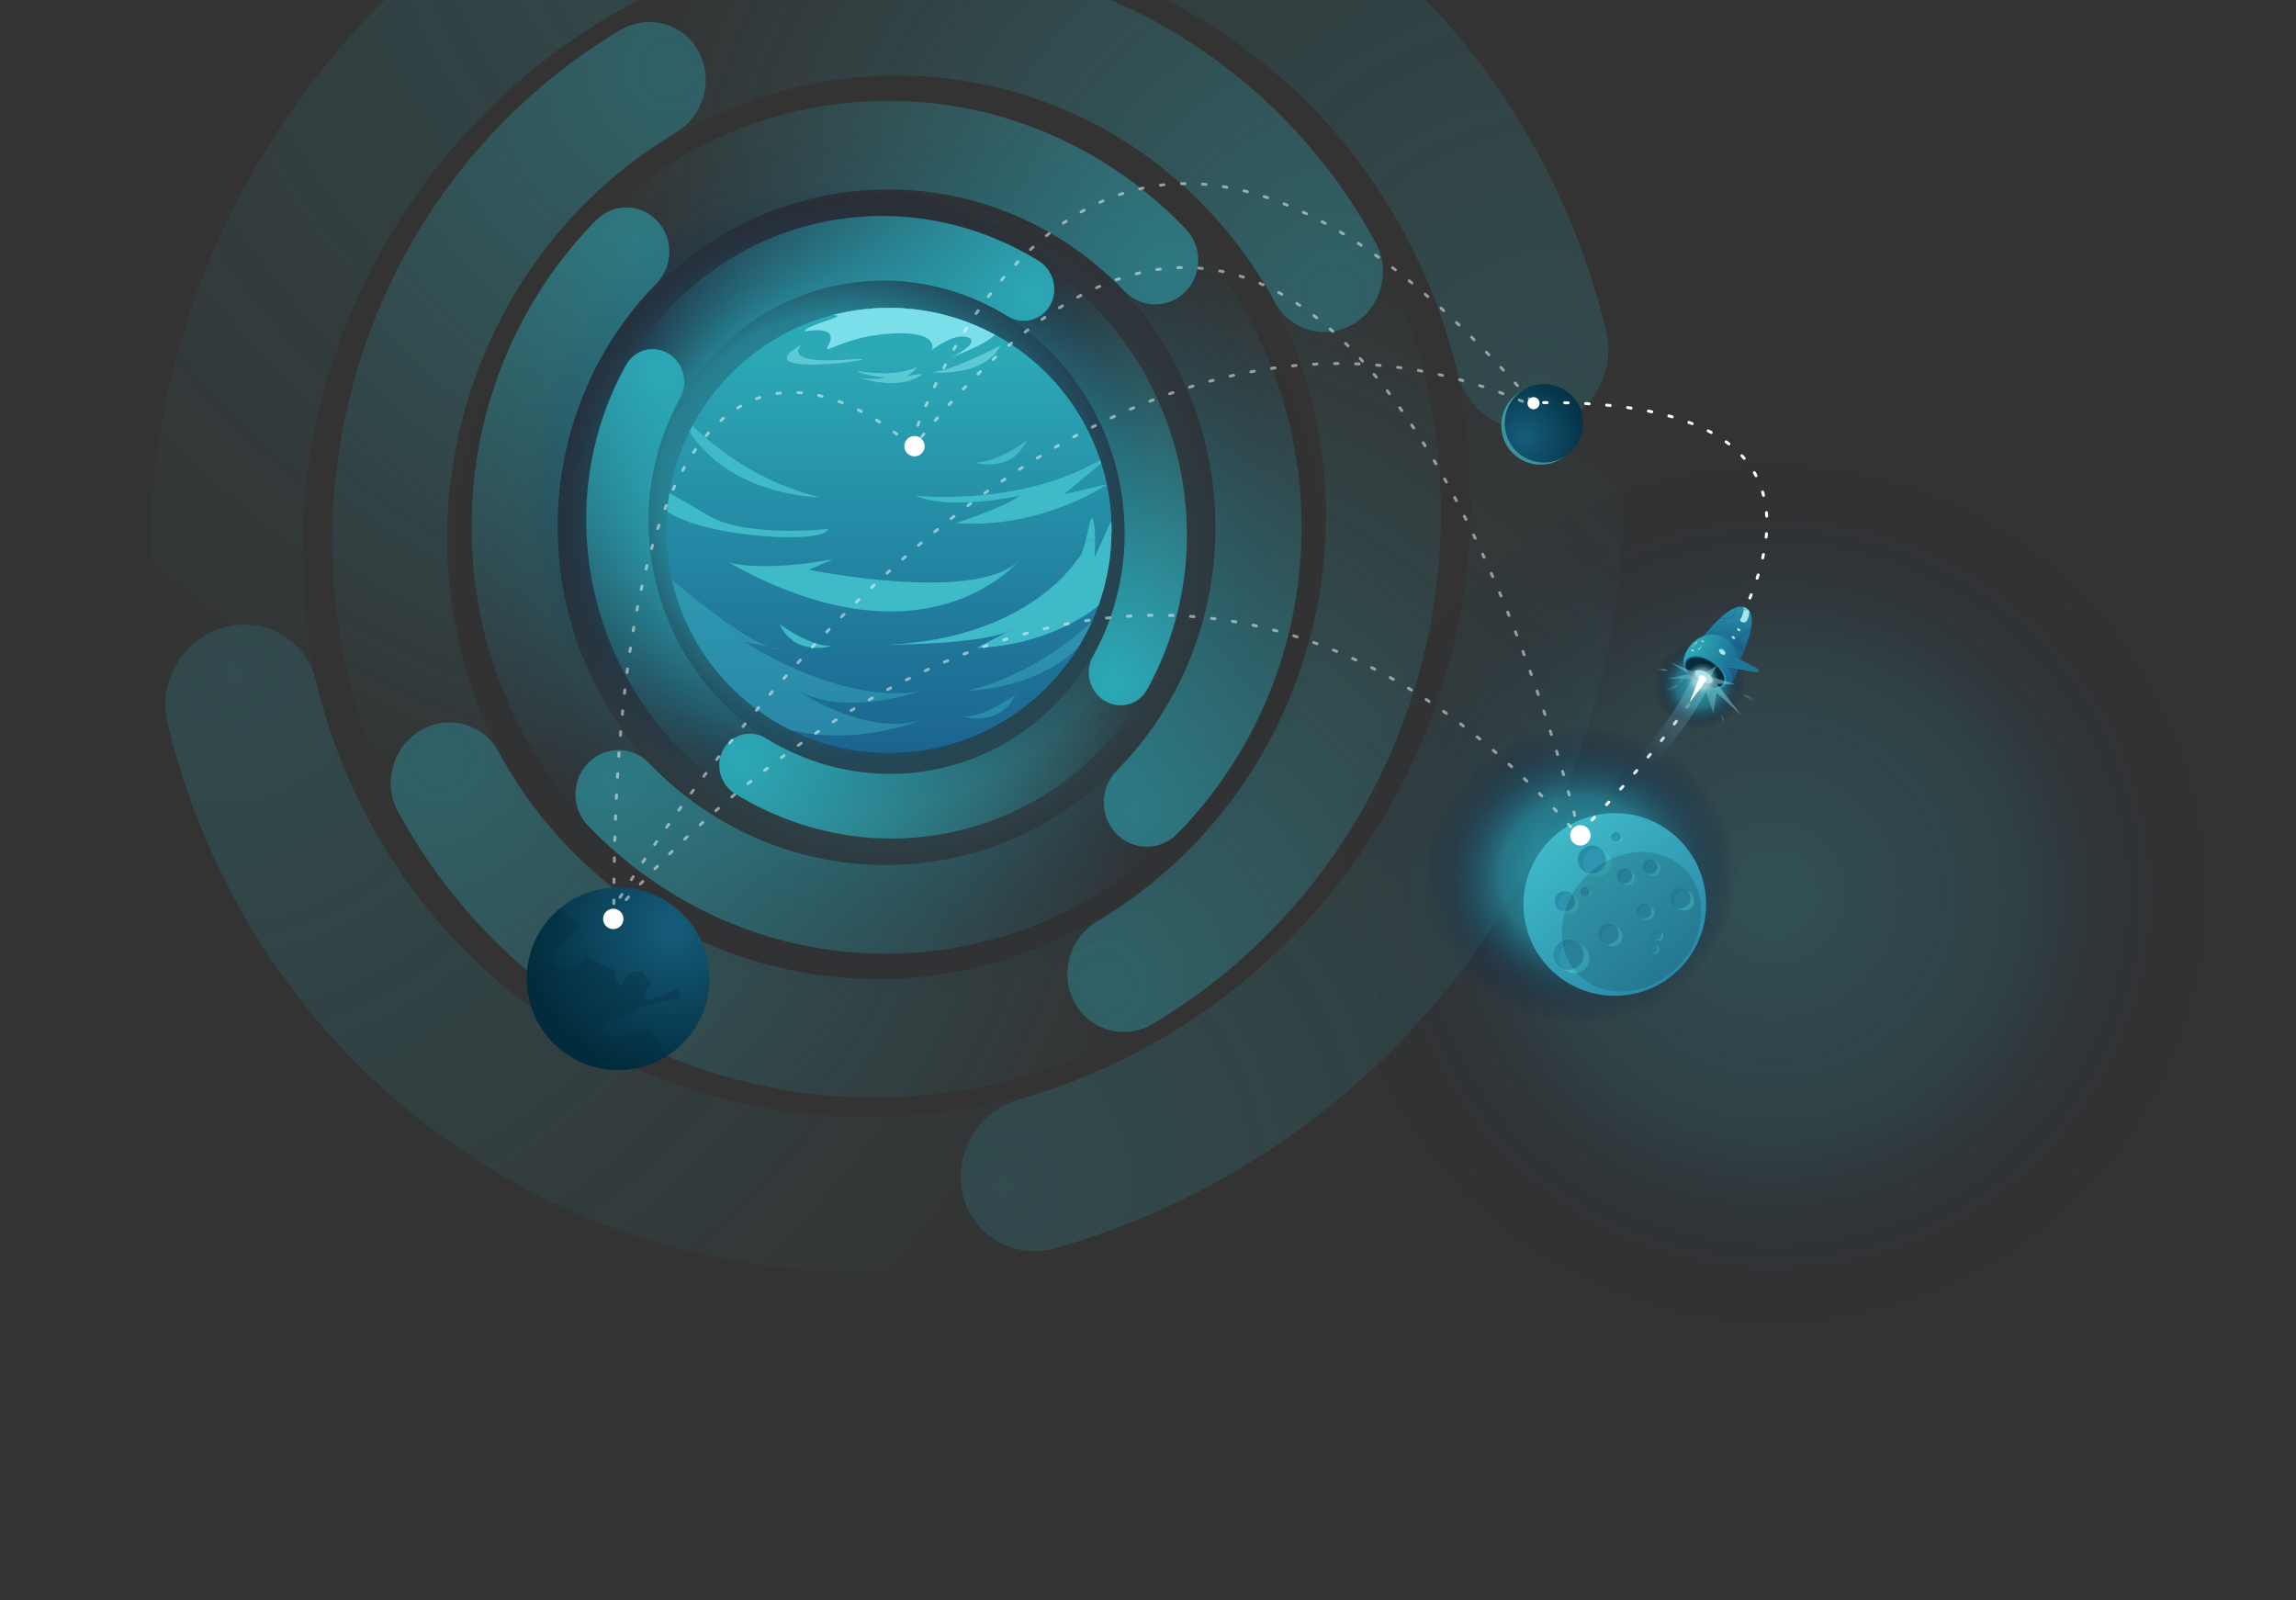 <svg viewBox="0 0 3925 2735" xmlns="http://www.w3.org/2000/svg" xml:space="preserve" role="img" style="fill-rule:evenodd;clip-rule:evenodd;stroke-linecap:round;stroke-linejoin:round;stroke-miterlimit:2;background:rgb(1,0,42)">
    <rect x="0" y="0" width="3925" height="2735" fill="#333333" stroke="none"/>
    <ellipse id="space-glow-blue" cx="3029.99" cy="1503.52" rx="829.009" ry="824.63" style="fill:url(#_Radial1);"/>
    <ellipse id="space-glow-green" cx="1516.3" cy="935.175" rx="829.009" ry="824.63" style="fill:url(#_Radial2);"/>
    <g id="moon">
        <ellipse id="glow" cx="2702.82" cy="1487.24" rx="291.537" ry="277.675" style="fill:url(#_Radial3);"/>
        <circle cx="2760.49" cy="1545.99" r="156.12" style="fill:url(#_Linear4);"/>
        <path d="M2714.26,1492.27c-9.808,-2.987 -16.954,-12.112 -16.954,-22.893c0,-13.205 10.722,-23.926 23.927,-23.926c6.297,-0 12.03,2.438 16.304,6.421c-2.206,-0.672 -4.548,-1.033 -6.973,-1.033c-13.205,-0 -23.926,10.721 -23.926,23.926c0,6.908 2.934,13.136 7.622,17.505Z" style="fill:rgb(43,140,169);"/>
        <path d="M2737.54,1451.87c9.809,2.988 16.954,12.113 16.954,22.893c-0,13.205 -10.721,23.926 -23.927,23.926c-6.297,0 -12.029,-2.438 -16.304,-6.421c2.207,0.672 4.548,1.034 6.973,1.034c13.205,-0 23.926,-10.721 23.926,-23.927c0,-6.908 -2.934,-13.136 -7.622,-17.505Z" style="fill:rgb(62,183,199);"/>
        <path d="M2714.26,1492.27c-4.688,-4.369 -7.622,-10.597 -7.622,-17.505c0,-13.205 10.721,-23.926 23.926,-23.926c2.425,-0 4.767,0.361 6.973,1.033c4.688,4.369 7.622,10.597 7.622,17.505c0,13.206 -10.721,23.927 -23.926,23.927c-2.425,-0 -4.766,-0.362 -6.973,-1.034Z" style="fill:rgb(46,148,175);"/>
        <path d="M2817.41,1493.66c-5.097,-1.552 -8.81,-6.294 -8.81,-11.897c-0,-6.863 5.571,-12.434 12.434,-12.434c3.272,-0 6.252,1.267 8.473,3.337c-1.147,-0.349 -2.363,-0.537 -3.624,-0.537c-6.862,-0 -12.434,5.571 -12.434,12.434c0,3.59 1.525,6.827 3.961,9.097Z" style="fill:rgb(43,140,169);"/>
        <path d="M2829.5,1472.67c5.097,1.552 8.811,6.294 8.811,11.897c-0,6.863 -5.572,12.434 -12.435,12.434c-3.272,0 -6.251,-1.267 -8.473,-3.337c1.147,0.349 2.364,0.537 3.624,0.537c6.862,0 12.434,-5.571 12.434,-12.434c0,-3.59 -1.525,-6.827 -3.961,-9.097Z" style="fill:rgb(62,183,199);"/>
        <path d="M2817.41,1493.66c-2.436,-2.27 -3.961,-5.507 -3.961,-9.097c0,-6.863 5.572,-12.434 12.434,-12.434c1.261,-0 2.477,0.188 3.624,0.537c2.436,2.27 3.961,5.507 3.961,9.097c0,6.863 -5.572,12.434 -12.434,12.434c-1.26,0 -2.477,-0.188 -3.624,-0.537Z" style="fill:rgb(46,148,175);"/>
        <path d="M2807.06,1569.09c-5.098,-1.553 -8.811,-6.295 -8.811,-11.897c-0,-6.863 5.571,-12.435 12.434,-12.435c3.273,0 6.252,1.268 8.473,3.337c-1.146,-0.349 -2.363,-0.537 -3.623,-0.537c-6.863,0 -12.435,5.572 -12.435,12.435c0,3.59 1.525,6.826 3.962,9.097Z" style="fill:rgb(43,140,169);"/>
        <path d="M2819.15,1548.1c5.098,1.553 8.811,6.295 8.811,11.898c-0,6.862 -5.572,12.434 -12.434,12.434c-3.273,-0 -6.252,-1.267 -8.473,-3.337c1.146,0.349 2.363,0.537 3.623,0.537c6.863,0 12.434,-5.572 12.434,-12.434c0,-3.59 -1.524,-6.827 -3.961,-9.098Z" style="fill:rgb(62,183,199);"/>
        <path d="M2807.06,1569.09c-2.437,-2.271 -3.962,-5.507 -3.962,-9.097c0,-6.863 5.572,-12.435 12.435,-12.435c1.26,0 2.477,0.188 3.623,0.537c2.437,2.271 3.961,5.508 3.961,9.098c0,6.862 -5.571,12.434 -12.434,12.434c-1.26,0 -2.477,-0.188 -3.623,-0.537Z" style="fill:rgb(46,148,175);"/>
        <path d="M2744.78,1612.72c-7.054,-2.149 -12.193,-8.712 -12.193,-16.465c-0,-9.498 7.711,-17.209 17.208,-17.209c4.529,0 8.652,1.754 11.726,4.619c-1.587,-0.484 -3.27,-0.744 -5.014,-0.744c-9.498,0 -17.209,7.711 -17.209,17.209c0,4.968 2.11,9.447 5.482,12.59Z" style="fill:rgb(43,140,169);"/>
        <path d="M2761.52,1583.67c7.055,2.148 12.194,8.711 12.194,16.465c-0,9.497 -7.711,17.208 -17.208,17.208c-4.53,0 -8.652,-1.753 -11.727,-4.618c1.587,0.483 3.271,0.743 5.015,0.743c9.498,0 17.208,-7.711 17.208,-17.208c0,-4.969 -2.11,-9.448 -5.482,-12.59Z" style="fill:rgb(62,183,199);"/>
        <path d="M2744.78,1612.72c-3.372,-3.143 -5.482,-7.622 -5.482,-12.59c0,-9.498 7.711,-17.209 17.209,-17.209c1.744,0 3.427,0.26 5.014,0.744c3.372,3.142 5.482,7.621 5.482,12.59c0,9.497 -7.71,17.208 -17.208,17.208c-1.744,0 -3.428,-0.26 -5.015,-0.743Z" style="fill:rgb(46,148,175);"/>
        <path d="M2670.12,1557.02c-7.055,-2.149 -12.193,-8.712 -12.193,-16.465c-0,-9.498 7.71,-17.209 17.208,-17.209c4.529,0 8.652,1.754 11.726,4.619c-1.587,-0.484 -3.271,-0.744 -5.015,-0.744c-9.497,0 -17.208,7.711 -17.208,17.209c-0,4.968 2.11,9.447 5.482,12.59Z" style="fill:rgb(43,140,169);"/>
        <path d="M2686.86,1527.96c7.055,2.148 12.194,8.711 12.194,16.465c-0,9.497 -7.711,17.208 -17.209,17.208c-4.529,-0 -8.652,-1.754 -11.726,-4.618c1.587,0.483 3.271,0.743 5.015,0.743c9.497,0 17.208,-7.711 17.208,-17.208c0,-4.969 -2.11,-9.448 -5.482,-12.59Z" style="fill:rgb(62,183,199);"/>
        <path d="M2670.12,1557.02c-3.372,-3.143 -5.482,-7.622 -5.482,-12.59c-0,-9.498 7.711,-17.209 17.208,-17.209c1.744,0 3.428,0.26 5.015,0.744c3.372,3.142 5.482,7.621 5.482,12.59c0,9.497 -7.711,17.208 -17.208,17.208c-1.744,0 -3.428,-0.26 -5.015,-0.743Z" style="fill:rgb(46,148,175);"/>
        <path d="M2867.37,1551.9c-7.054,-2.149 -12.193,-8.712 -12.193,-16.465c-0,-9.498 7.71,-17.209 17.208,-17.209c4.529,0 8.652,1.754 11.726,4.619c-1.587,-0.484 -3.271,-0.744 -5.015,-0.744c-9.497,0 -17.208,7.711 -17.208,17.209c0,4.968 2.11,9.447 5.482,12.59Z" style="fill:rgb(43,140,169);"/>
        <path d="M2884.11,1522.84c7.055,2.148 12.194,8.711 12.194,16.465c-0,9.497 -7.711,17.208 -17.209,17.208c-4.529,-0 -8.652,-1.754 -11.726,-4.618c1.587,0.483 3.271,0.743 5.015,0.743c9.497,0 17.208,-7.711 17.208,-17.208c0,-4.969 -2.11,-9.448 -5.482,-12.59Z" style="fill:rgb(62,183,199);"/>
        <path d="M2867.37,1551.9c-3.372,-3.143 -5.482,-7.622 -5.482,-12.59c0,-9.498 7.711,-17.209 17.208,-17.209c1.744,0 3.428,0.26 5.015,0.744c3.372,3.142 5.482,7.621 5.482,12.59c0,9.497 -7.711,17.208 -17.208,17.208c-1.744,0 -3.428,-0.26 -5.015,-0.743Z" style="fill:rgb(46,148,175);"/>
        <path d="M2823.08,1628.46c-3.239,-0.987 -5.599,-4 -5.599,-7.56c0,-4.361 3.541,-7.901 7.902,-7.901c2.079,-0 3.972,0.805 5.384,2.12c-0.729,-0.222 -1.502,-0.341 -2.303,-0.341c-4.361,-0 -7.901,3.54 -7.901,7.901c-0,2.281 0.969,4.338 2.517,5.781Z" style="fill:rgb(43,140,169);"/>
        <path d="M2830.77,1615.12c3.239,0.987 5.598,4 5.598,7.56c0,4.361 -3.54,7.901 -7.901,7.901c-2.08,0 -3.973,-0.805 -5.384,-2.12c0.729,0.222 1.502,0.341 2.303,0.341c4.36,0 7.901,-3.54 7.901,-7.901c-0,-2.281 -0.969,-4.338 -2.517,-5.781Z" style="fill:rgb(62,183,199);"/>
        <path d="M2823.08,1628.46c-1.548,-1.443 -2.517,-3.5 -2.517,-5.781c-0,-4.361 3.54,-7.901 7.901,-7.901c0.801,-0 1.574,0.119 2.303,0.341c1.548,1.443 2.517,3.5 2.517,5.781c-0,4.361 -3.541,7.901 -7.901,7.901c-0.801,0 -1.574,-0.119 -2.303,-0.341Z" style="fill:rgb(46,148,175);"/>
        <path d="M2829.91,1605.73c-3.239,-0.987 -5.599,-4 -5.599,-7.56c0,-4.361 3.541,-7.902 7.902,-7.902c2.079,0 3.972,0.805 5.384,2.121c-0.729,-0.222 -1.502,-0.342 -2.303,-0.342c-4.361,0 -7.901,3.541 -7.901,7.902c0,2.281 0.969,4.338 2.517,5.781Z" style="fill:rgb(43,140,169);"/>
        <path d="M2837.59,1592.38c3.239,0.986 5.599,4 5.599,7.56c-0,4.361 -3.541,7.901 -7.902,7.901c-2.079,-0 -3.972,-0.805 -5.384,-2.12c0.729,0.221 1.502,0.341 2.303,0.341c4.361,-0 7.901,-3.541 7.901,-7.901c-0,-2.282 -0.969,-4.338 -2.517,-5.781Z" style="fill:rgb(62,183,199);"/>
        <path d="M2829.91,1605.73c-1.548,-1.443 -2.517,-3.5 -2.517,-5.781c0,-4.361 3.54,-7.902 7.901,-7.902c0.801,0 1.574,0.12 2.303,0.342c1.548,1.443 2.517,3.499 2.517,5.781c-0,4.36 -3.54,7.901 -7.901,7.901c-0.801,-0 -1.574,-0.12 -2.303,-0.341Z" style="fill:rgb(46,148,175);"/>
        <path d="M2760.46,1438.11c-3.239,-0.986 -5.599,-4 -5.599,-7.56c0,-4.36 3.541,-7.901 7.901,-7.901c2.08,0 3.973,0.805 5.384,2.121c-0.728,-0.222 -1.501,-0.342 -2.302,-0.342c-4.361,0 -7.901,3.541 -7.901,7.901c-0,2.282 0.969,4.338 2.517,5.781Z" style="fill:rgb(43,140,169);"/>
        <path d="M2768.15,1424.77c3.24,0.986 5.599,3.999 5.599,7.559c0,4.361 -3.54,7.902 -7.901,7.902c-2.08,-0 -3.973,-0.805 -5.384,-2.121c0.728,0.222 1.502,0.342 2.302,0.342c4.361,-0 7.902,-3.541 7.902,-7.902c-0,-2.281 -0.969,-4.338 -2.518,-5.78Z" style="fill:rgb(62,183,199);"/>
        <path d="M2760.46,1438.11c-1.548,-1.443 -2.517,-3.499 -2.517,-5.781c-0,-4.36 3.54,-7.901 7.901,-7.901c0.801,0 1.574,0.12 2.302,0.342c1.549,1.442 2.518,3.499 2.518,5.78c-0,4.361 -3.541,7.902 -7.902,7.902c-0.8,-0 -1.574,-0.12 -2.302,-0.342Z" style="fill:rgb(46,148,175);"/>
        <path d="M2707.38,1531.8c-3.239,-0.987 -5.599,-4 -5.599,-7.56c0,-4.361 3.54,-7.901 7.901,-7.901c2.08,-0 3.973,0.805 5.384,2.12c-0.728,-0.222 -1.501,-0.341 -2.302,-0.341c-4.361,-0 -7.901,3.54 -7.901,7.901c-0,2.281 0.968,4.338 2.517,5.781Z" style="fill:rgb(43,140,169);"/>
        <path d="M2715.07,1518.46c3.24,0.987 5.599,4 5.599,7.56c0,4.361 -3.54,7.901 -7.901,7.901c-2.08,0 -3.973,-0.805 -5.384,-2.12c0.728,0.222 1.502,0.341 2.302,0.341c4.361,0 7.902,-3.54 7.902,-7.901c-0,-2.281 -0.969,-4.338 -2.518,-5.781Z" style="fill:rgb(62,183,199);"/>
        <path d="M2707.38,1531.8c-1.549,-1.443 -2.517,-3.5 -2.517,-5.781c-0,-4.361 3.54,-7.901 7.901,-7.901c0.801,-0 1.574,0.119 2.302,0.341c1.549,1.443 2.518,3.5 2.518,5.781c-0,4.361 -3.541,7.901 -7.902,7.901c-0.8,0 -1.574,-0.119 -2.302,-0.341Z" style="fill:rgb(46,148,175);"/>
        <path d="M2773.45,1509.53c-5.287,-1.611 -9.138,-6.529 -9.138,-12.34c0,-7.118 5.779,-12.896 12.897,-12.896c3.394,-0 6.484,1.314 8.787,3.461c-1.189,-0.363 -2.451,-0.557 -3.758,-0.557c-7.117,-0 -12.896,5.778 -12.896,12.896c-0,3.724 1.581,7.081 4.108,9.436Z" style="fill:rgb(43,140,169);"/>
        <path d="M2786,1487.75c5.287,1.61 9.139,6.528 9.139,12.339c-0,7.118 -5.779,12.897 -12.897,12.897c-3.394,-0 -6.484,-1.315 -8.788,-3.461c1.19,0.362 2.452,0.557 3.759,0.557c7.117,-0 12.896,-5.779 12.896,-12.897c0,-3.723 -1.581,-7.08 -4.109,-9.435Z" style="fill:rgb(62,183,199);"/>
        <path d="M2773.45,1509.53c-2.527,-2.355 -4.108,-5.712 -4.108,-9.436c-0,-7.118 5.779,-12.896 12.896,-12.896c1.307,-0 2.569,0.194 3.758,0.557c2.528,2.355 4.109,5.712 4.109,9.435c0,7.118 -5.779,12.897 -12.896,12.897c-1.307,-0 -2.569,-0.195 -3.759,-0.557Z" style="fill:rgb(46,148,175);"/>
        <path d="M2674.07,1656.45c-10.525,-3.206 -18.192,-12.997 -18.192,-24.564c0,-14.17 11.504,-25.673 25.673,-25.673c6.758,-0 12.908,2.616 17.495,6.89c-2.368,-0.722 -4.88,-1.109 -7.482,-1.109c-14.169,-0 -25.673,11.503 -25.673,25.673c0,7.412 3.148,14.095 8.179,18.783Z" style="fill:rgb(43,140,169);"/>
        <path d="M2699.04,1613.11c10.525,3.205 18.191,12.996 18.191,24.564c0,14.169 -11.503,25.673 -25.673,25.673c-6.757,-0 -12.908,-2.616 -17.494,-6.89c2.367,0.721 4.88,1.109 7.481,1.109c14.17,0 25.674,-11.504 25.674,-25.673c-0,-7.412 -3.148,-14.095 -8.179,-18.783Z" style="fill:rgb(62,183,199);"/>
        <path d="M2674.07,1656.45c-5.031,-4.688 -8.179,-11.371 -8.179,-18.783c0,-14.17 11.504,-25.673 25.673,-25.673c2.602,-0 5.114,0.387 7.482,1.109c5.031,4.688 8.179,11.371 8.179,18.783c-0,14.169 -11.504,25.673 -25.674,25.673c-2.601,0 -5.114,-0.388 -7.481,-1.109Z" style="fill:rgb(46,148,175);"/>
        <path d="M2879.56,1485.14c42.874,42.874 37.157,118.207 -12.758,168.122c-49.915,49.916 -125.248,55.632 -168.122,12.758c-42.874,-42.874 -37.158,-118.207 12.758,-168.122c49.915,-49.915 125.248,-55.632 168.122,-12.758Z" style="fill:rgb(15,51,60);fill-opacity:0.2;"/>
    </g>
    <ellipse id="big-planet-glow" cx="1441.4" cy="833.112" rx="594.719" ry="591.578" style="fill:url(#_Radial5);"/>
    <circle id="big-planet" cx="1519.66" cy="906.728" r="380.383" style="fill:url(#_Linear6);"/>
    <clipPath id="_clip7">
        <circle cx="1519.66" cy="906.728" r="380.383"/>
    </clipPath>
    <g clip-path="url(#_clip7)">
        <g id="clouds">
            <path d="M1842.11,955.489c0,-0 -80.828,134.695 -322.637,146.484c0,-0 174.454,-0.059 213.751,-27.656l-63.528,33.097c0,0 197.637,1.957 287.106,-165.613c89.468,-167.57 -10.727,-154.863 -10.727,-154.863l-74.894,165.886c-0,0 3.269,-43.144 -2.344,-63.984c-5.613,-20.84 -11.668,57.676 -26.727,66.649Z" style="fill:rgb(63,186,201);"/>
            <path d="M1401.34,849.981c0,-0 -180.171,-1.028 -239.632,-145.356c-0,0 90.863,109.883 239.632,145.356Z" style="fill:rgb(63,186,201);"/>
            <path d="M1652.72,1180.74c-0,0 180.171,-1.027 239.632,-145.355c0,-0 -90.863,109.883 -239.632,145.355Z" style="fill:rgb(63,186,201);fill-opacity:0.4;"/>
            <path d="M1564.48,847.215c0,-0 223.364,25.62 367.401,-96.755l-113.411,94.666l74.828,-17.682c0,-0 -110.699,77.234 -259.329,66.859c-0,0 87.595,-28.838 109.24,-47.114c0,-0 -115.817,26.833 -178.729,0.026Z" style="fill:rgb(63,186,201);"/>
            <path d="M1113.7,826.324c0,0 31.292,15.219 96.235,54.412c64.942,39.192 205.448,23.354 205.448,23.354c-1.89,29.897 -268.352,12.313 -292.245,-49.641c-11.733,-30.421 -9.438,-28.125 -9.438,-28.125Z" style="fill:rgb(63,186,201);"/>
            <path d="M1246.6,961.923c0,0 56.235,16.365 177.453,-5.974l-41.25,17.948c0,0 281.094,57.386 357.313,-14.083c-0,-0 -157.776,190.718 -493.516,2.109Z" style="fill:rgb(63,186,201);"/>
            <path d="M1118.23,964.512c0,-0 161.598,145.523 215.828,145.523l-62.105,-13.379c-0,0 161.516,108.098 299.328,85.157c0,-0 -122.859,43.519 -205.535,-0.254c-0,-0 133.449,91.074 232.016,40.367c-0,0 -285.352,137.539 -445.321,-130.539l-34.211,-126.875Z" style="fill:rgb(63,186,201);fill-opacity:0.4;"/>
            <path d="M1754.8,753.446c-0,-0 -49,37.062 -88.598,37.351c-0,0 62.816,19.063 88.598,-37.351Z" style="fill:rgb(63,186,201);"/>
            <path d="M1735.59,1187.68c0,0 -49,37.063 -88.597,37.352c-0,-0 62.816,19.062 88.597,-37.352Z" style="fill:rgb(63,186,201);fill-opacity:0.4;"/>
            <path d="M1332.97,1067.05c0,0 49,37.063 88.598,37.352c0,-0 -62.816,19.062 -88.598,-37.352Z" style="fill:rgb(63,186,201);"/>
            <path d="M1384.29,541.819c-0,-0 149.01,-78.385 307.786,9.505c0,0 57.516,12.328 -65.099,59.177c0,0 51.172,-24.838 27.61,-33.734c-23.563,-8.896 -61.729,21.578 -61.729,21.578c-0,0 15.453,-32.703 -67.912,-28.281c-83.365,4.422 -120.182,39.949 -109.366,21.147c21.554,-37.469 -39.323,-24.67 -39.323,-24.67c0,-0 -7.766,-4.024 40.212,-19.453c47.428,-15.252 -32.179,-5.269 -32.179,-5.269Z" style="fill:rgb(123,223,234);"/>
            <path d="M1464.94,633.931c0,0 63.791,12.794 103.849,-7.117c-0,0 -11.824,16.686 -25.964,18.258c-0,0 50.522,-12.055 26.625,-0.553c-5.146,2.477 -35.447,20.809 -98.783,1.591c0,-0 27.413,3.854 42.847,-0.863c-0,0 -38.116,-3.089 -48.574,-11.316Z" style="fill:rgb(123,223,234);fill-opacity:0.6;"/>
            <path d="M1370.65,588.9c0,0 -38.478,34.147 77.4,25.8c115.878,-8.347 -190.929,37.856 -77.4,-25.8Z" style="fill:rgb(123,223,234);fill-opacity:0.6;"/>
            <path d="M1710.54,590.286c-0,0 -83.847,44.849 -119.805,46.267c0,0 92.347,9.283 119.805,-46.267Z" style="fill:rgb(123,223,234);fill-opacity:0.6;"/>
        </g>
    </g>
    <g id="balanced-motif">
        <g>
            <path d="M1130.26,758.336c42.757,-126.694 143.044,-229.1 277.87,-265.227c110.158,-29.516 222.474,-9.191 314.627,47.421c25.511,15.674 58.046,7.172 72.607,-18.973c14.562,-26.144 5.672,-60.094 -19.839,-75.767c-116.003,-71.265 -257.394,-96.827 -396.063,-59.67c-169.681,45.465 -295.942,174.29 -349.751,333.736c-9.642,28.573 5.057,60.391 32.804,71.011c27.748,10.619 58.103,-3.957 67.745,-32.531Z" style="fill:url(#_Radial111);"/>
            <path d="M1901.67,1044.13c-42.755,126.694 -143.042,229.1 -277.869,265.227c-110.158,29.516 -222.474,9.192 -314.627,-47.421c-25.511,-15.673 -58.045,-7.171 -72.607,18.974c-14.562,26.144 -5.672,60.094 19.839,75.768c116.004,71.264 257.393,96.826 396.064,59.669c169.68,-45.465 295.942,-174.29 349.749,-333.736c9.644,-28.573 -5.055,-60.392 -32.803,-71.011c-27.747,-10.619 -58.103,3.957 -67.746,32.53Z" style="fill:url(#_Radial112);"/>
            <path d="M1385.44,1299.89c-123.033,-47.086 -223.886,-153.365 -261.589,-294.077c-30.806,-114.967 -13.614,-231.109 38.984,-325.547c14.562,-26.144 5.672,-60.094 -19.84,-75.767c-25.512,-15.673 -58.046,-7.172 -72.608,18.972c-66.213,118.881 -87.83,265.088 -49.051,409.812c47.45,177.087 174.322,310.891 329.162,370.148c27.747,10.618 58.103,-3.958 67.746,-32.531c9.642,-28.573 -5.056,-60.392 -32.804,-71.01Z" style="fill:url(#_Radial113);"/>
            <path d="M1645.74,502.419c123.033,47.086 223.885,153.365 261.588,294.077c30.806,114.967 13.615,231.109 -38.984,325.547c-14.562,26.144 -5.672,60.095 19.84,75.767c25.511,15.674 58.046,7.172 72.609,-18.972c66.212,-118.881 87.829,-265.087 49.051,-409.81c-47.451,-177.088 -174.323,-310.893 -329.162,-370.149c-27.748,-10.619 -58.104,3.957 -67.746,32.53c-9.643,28.573 5.055,60.392 32.804,71.01Z" style="fill:url(#_Radial114);"/>
        </g>
        <g opacity="0.6">
            <path d="M1050.74,575.869c102.736,-152.263 273.813,-252.067 467.366,-252.067c158.139,0 301.281,66.62 404.393,174.048c28.545,29.741 75.173,30.026 104.06,0.636c28.887,-29.389 29.165,-77.394 0.62,-107.135c-129.799,-135.233 -310.004,-219.066 -509.073,-219.066c-243.588,0 -458.938,125.515 -588.232,317.142c-23.17,34.339 -14.902,81.585 18.452,105.44c33.354,23.854 79.244,15.343 102.414,-18.998Z" style="fill:url(#_Radial115);"/>
            <path d="M1981.38,1226.59c-102.737,152.263 -273.814,252.067 -467.366,252.067c-158.14,0 -301.282,-66.621 -404.394,-174.048c-28.545,-29.741 -75.173,-30.027 -104.06,-0.637c-28.887,29.389 -29.165,77.395 -0.62,107.136c129.799,135.232 310.004,219.065 509.074,219.065c243.587,0 458.937,-125.514 588.231,-317.141c23.17,-34.34 14.902,-81.585 -18.452,-105.44c-33.354,-23.855 -79.243,-15.343 -102.413,18.998Z" style="fill:url(#_Radial116);"/>
            <path d="M1198.16,1381.76c-147.892,-105.773 -244.831,-281.906 -244.831,-481.178c0,-162.813 64.708,-310.185 169.052,-416.345c28.887,-29.388 29.165,-77.394 0.618,-107.135c-28.545,-29.741 -75.173,-30.027 -104.06,-0.638c-131.351,133.635 -212.778,319.165 -212.778,524.118c0,250.786 121.912,472.5 308.038,605.616c33.354,23.855 79.244,15.341 102.414,-18.998c23.17,-34.339 14.902,-81.585 -18.453,-105.44Z" style="fill:url(#_Radial117);"/>
            <path d="M1833.01,420.226c147.892,105.773 244.831,281.906 244.831,481.178c0,162.813 -64.708,310.185 -169.052,416.344c-28.887,29.389 -29.164,77.395 -0.618,107.136c28.545,29.741 75.173,30.027 104.06,0.638c131.351,-133.635 212.778,-319.165 212.778,-524.118c0,-250.786 -121.912,-472.5 -308.038,-605.616c-33.354,-23.855 -79.244,-15.342 -102.414,18.998c-23.17,34.339 -14.902,81.585 18.453,105.44Z" style="fill:url(#_Radial118);"/>
        </g>
        <g opacity="0.4">
            <path d="M1031.62,320.594c185.427,-162.196 440.376,-233.058 689.286,-166.911c203.37,54.045 364.13,189.291 459.123,363.737c26.298,48.295 86.162,64.6 133.6,36.388c47.439,-28.21 64.602,-90.322 38.305,-138.617c-119.579,-219.596 -321.976,-389.814 -577.982,-457.846c-313.257,-83.247 -634.143,5.801 -867.504,209.928c-41.819,36.58 -47.726,100.628 -13.185,142.939c34.542,42.31 96.538,46.962 138.357,10.382Z" style="fill:url(#_Radial119);"/>
            <path d="M2000.62,1481.87c-185.427,162.194 -440.374,233.056 -689.286,166.91c-203.369,-54.044 -364.128,-189.292 -459.122,-363.738c-26.298,-48.295 -86.162,-64.599 -133.601,-36.387c-47.437,28.21 -64.601,90.322 -38.304,138.616c119.58,219.597 321.975,389.814 577.982,457.847c313.257,83.247 634.143,-5.802 867.505,-209.929c41.818,-36.58 47.725,-100.628 13.183,-142.937c-34.542,-42.311 -96.536,-46.964 -138.357,-10.382Z" style="fill:url(#_Radial1110);"/>
            <path d="M939.059,1415.28c-153.161,-187.606 -216.163,-448.971 -146.399,-707.193c56.999,-210.977 191.809,-379.83 363.163,-481.734c47.438,-28.21 64.602,-90.322 38.303,-138.617c-26.298,-48.294 -86.162,-64.6 -133.6,-36.39c-215.704,128.278 -385.373,340.864 -457.125,606.446c-87.799,324.974 -8.64,653.94 184.118,890.043c34.542,42.31 96.537,46.962 138.357,10.382c41.819,-36.579 47.727,-100.627 13.183,-142.937Z" style="fill:url(#_Radial1111);"/>
            <path d="M2092.12,386.253c153.162,187.606 216.163,448.971 146.4,707.192c-57,210.977 -191.809,379.831 -363.163,481.734c-47.439,28.21 -64.602,90.322 -38.303,138.617c26.298,48.295 86.162,64.6 133.6,36.389c215.703,-128.277 385.372,-340.862 457.125,-606.445c87.799,-324.974 8.639,-653.939 -184.119,-890.042c-34.542,-42.31 -96.537,-46.962 -138.356,-10.382c-41.818,36.579 -47.728,100.626 -13.184,142.937Z" style="fill:url(#_Radial1112);"/>
        </g>
        <g opacity="0.2">
            <path d="M1098.65,-0.574c291.476,-143.266 640.102,-146.947 934.104,21.4c240.212,137.544 398.391,363.826 459.473,617.636c16.908,70.266 87.481,111.258 157.499,91.481c70.017,-19.774 113.134,-92.876 96.225,-163.14c-76.889,-319.501 -276.057,-604.316 -578.44,-777.462c-370.006,-211.865 -808.749,-207.411 -1175.57,-27.105c-65.736,32.311 -95.195,111.683 -65.747,177.138c29.448,65.456 106.723,92.365 172.46,60.052l-0.002,0Z" style="fill:url(#_Radial1113);"/>
            <path d="M1933.55,1803.04c-291.475,143.266 -640.101,146.947 -934.104,-21.4c-240.211,-137.545 -398.391,-363.827 -459.472,-617.636c-16.909,-70.266 -87.482,-111.258 -157.5,-91.481c-70.017,19.774 -113.133,92.875 -96.225,163.14c76.889,319.501 276.057,604.315 578.441,777.461c370.005,211.866 808.749,207.412 1175.57,27.105c65.736,-32.31 95.195,-111.683 65.746,-177.139c-29.448,-65.453 -106.723,-92.363 -172.46,-60.05l0.002,-0Z" style="fill:url(#_Radial1114);"/>
            <path d="M605.838,1358.88c-130.573,-290.23 -121.174,-643.636 56.055,-948.081c144.803,-248.742 374.163,-417.612 627.076,-489.045c70.017,-19.773 113.133,-92.875 96.223,-163.142c-16.909,-70.264 -87.483,-111.257 -157.499,-91.483c-318.372,89.92 -607.064,302.546 -789.344,615.668c-223.045,383.147 -235.051,827.913 -70.719,1193.17c29.448,65.455 106.725,92.362 172.461,60.052c65.735,-32.31 95.196,-111.682 65.747,-177.139l0,-0.003Z" style="fill:url(#_Radial1115);"/>
            <path d="M2425.34,442.042c130.573,290.23 121.173,643.636 -56.055,948.08c-144.803,248.743 -374.163,417.613 -627.076,489.045c-70.017,19.774 -113.133,92.876 -96.223,163.143c16.909,70.264 87.481,111.257 157.498,91.483c318.373,-89.92 607.065,-302.546 789.345,-615.67c223.044,-383.145 235.05,-827.911 70.719,-1193.17c-29.448,-65.454 -106.726,-92.363 -172.462,-60.051c-65.735,32.31 -95.196,111.682 -65.746,177.138l-0,0.004Z" style="fill:url(#_Radial1116);"/>
        </g>
    </g>
    <g id="planet2">
        <circle cx="1056.71" cy="1673.07" r="156.12" style="fill:url(#_Radial8);"/>
        <clipPath id="_clip9">
            <circle cx="1056.71" cy="1673.07" r="156.12"/>
        </clipPath>
        <g clip-path="url(#_clip9)">
            <path d="M940.808,1539.63l51.495,45.149c-0,-0 -100.37,75.559 -9.336,70.44l20.297,-18.495l47.109,21.833l2.274,15.792c-0,-0 8.31,20.927 14.023,1.591c5.714,-19.336 31.047,-15.753 31.047,-15.753l17.424,25.013c0,0 -10.411,-0.656 -12.296,17.964c-1.886,18.62 54.552,-13.883 54.552,-13.883c-0,0 12.659,9.836 1.846,16.318c-10.812,6.482 -69.792,10.63 -70.154,21.654c-0.362,11.023 -85.864,18.697 -55.513,38.216c30.352,19.518 64.248,-18.326 78.355,-1.852c14.106,16.474 33.244,53.328 33.244,53.328l-136.237,48.12l-158.643,-154.214l34.768,-120.968l55.745,-50.253Z" style="fill:rgb(6,43,58);fill-opacity:0.3;"/>
        </g>
    </g>
    <circle id="planet3" cx="2633.45" cy="727.254" r="67.073" style="fill:rgb(63,186,201);fill-opacity:0.7;"/>
    <circle id="planet31" cx="2639.32" cy="723.587" r="67.073" style="fill:url(#_Radial10);"/>
    <path id="big-planet-mask" d="M1519.66,526.345c209.939,0 380.383,170.444 380.383,380.383c-0,26.521 -169.635,32.32 -379.574,32.32c-209.939,0 -381.192,-2.018 -381.192,-32.32c0,-209.939 170.444,-380.383 380.383,-380.383Z" style="fill:url(#_Linear123);"/>
    <clipPath id="_clip24">
        <path d="M1519.66,526.345c209.939,0 380.383,170.444 380.383,380.383c-0,26.521 -169.635,32.32 -379.574,32.32c-209.939,0 -381.192,-2.018 -381.192,-32.32c0,-209.939 170.444,-380.383 380.383,-380.383Z"/>
    </clipPath>
    <g clip-path="url(#_clip24)">
        <g id="clouds1">
            <path d="M1842.11,955.489c0,-0 -80.828,134.695 -322.637,146.484c0,-0 174.454,-0.059 213.751,-27.656l-63.528,33.097c0,0 197.637,1.957 287.106,-165.613c89.468,-167.57 -10.727,-154.863 -10.727,-154.863l-74.894,165.886c-0,0 3.269,-43.144 -2.344,-63.984c-5.613,-20.84 -11.668,57.676 -26.727,66.649Z" style="fill:rgb(63,186,201);"/>
            <path d="M1401.34,849.981c0,-0 -180.171,-1.028 -239.632,-145.356c-0,0 90.863,109.883 239.632,145.356Z" style="fill:rgb(63,186,201);"/>
            <path d="M1652.72,1180.74c-0,0 180.171,-1.027 239.632,-145.355c0,-0 -90.863,109.883 -239.632,145.355Z" style="fill:rgb(63,186,201);fill-opacity:0.4;"/>
            <path d="M1564.48,847.215c0,-0 223.364,25.62 367.401,-96.755l-113.411,94.666l74.828,-17.682c0,-0 -110.699,77.234 -259.329,66.859c-0,0 87.595,-28.838 109.24,-47.114c0,-0 -115.817,26.833 -178.729,0.026Z" style="fill:rgb(63,186,201);"/>
            <path d="M1113.7,826.324c0,0 31.292,15.219 96.235,54.412c64.942,39.192 205.448,23.354 205.448,23.354c-1.89,29.897 -268.352,12.313 -292.245,-49.641c-11.733,-30.421 -9.438,-28.125 -9.438,-28.125Z" style="fill:rgb(63,186,201);"/>
            <path d="M1246.6,961.923c0,0 56.235,16.365 177.453,-5.974l-41.25,17.948c0,0 281.094,57.386 357.313,-14.083c-0,-0 -157.776,190.718 -493.516,2.109Z" style="fill:rgb(63,186,201);"/>
            <path d="M1118.23,964.512c0,-0 161.598,145.523 215.828,145.523l-62.105,-13.379c-0,0 161.516,108.098 299.328,85.157c0,-0 -122.859,43.519 -205.535,-0.254c-0,-0 133.449,91.074 232.016,40.367c-0,0 -285.352,137.539 -445.321,-130.539l-34.211,-126.875Z" style="fill:rgb(63,186,201);fill-opacity:0.4;"/>
            <path d="M1754.8,753.446c-0,-0 -49,37.062 -88.598,37.351c-0,0 62.816,19.063 88.598,-37.351Z" style="fill:rgb(63,186,201);"/>
            <path d="M1735.59,1187.68c0,0 -49,37.063 -88.597,37.352c-0,-0 62.816,19.062 88.597,-37.352Z" style="fill:rgb(63,186,201);fill-opacity:0.4;"/>
            <path d="M1332.97,1067.05c0,0 49,37.063 88.598,37.352c0,-0 -62.816,19.062 -88.598,-37.352Z" style="fill:rgb(63,186,201);"/>
            <path d="M1384.29,541.819c-0,-0 149.01,-78.385 307.786,9.505c0,0 57.516,12.328 -65.099,59.177c0,0 51.172,-24.838 27.61,-33.734c-23.563,-8.896 -61.729,21.578 -61.729,21.578c-0,0 15.453,-32.703 -67.912,-28.281c-83.365,4.422 -120.182,39.949 -109.366,21.147c21.554,-37.469 -39.323,-24.67 -39.323,-24.67c0,-0 -7.766,-4.024 40.212,-19.453c47.428,-15.252 -32.179,-5.269 -32.179,-5.269Z" style="fill:rgb(123,223,234);"/>
            <path d="M1464.94,633.931c0,0 63.791,12.794 103.849,-7.117c-0,0 -11.824,16.686 -25.964,18.258c-0,0 50.522,-12.055 26.625,-0.553c-5.146,2.477 -35.447,20.809 -98.783,1.591c0,-0 27.413,3.854 42.847,-0.863c-0,0 -38.116,-3.089 -48.574,-11.316Z" style="fill:rgb(123,223,234);fill-opacity:0.6;"/>
            <path d="M1370.65,588.9c0,0 -38.478,34.147 77.4,25.8c115.878,-8.347 -190.929,37.856 -77.4,-25.8Z" style="fill:rgb(123,223,234);fill-opacity:0.6;"/>
            <path d="M1710.54,590.286c-0,0 -83.847,44.849 -119.805,46.267c0,0 92.347,9.283 119.805,-46.267Z" style="fill:rgb(123,223,234);fill-opacity:0.6;"/>
        </g>
    </g>
    <path id="pathway1" d="M2700.67,1428.68c0,0 -374.336,-1632.72 -1139.09,-664.672" style="fill:none;stroke:white;stroke-opacity:0.5;stroke-width:5px;"/>
    <path id="pathway2" d="M1560.53,765.325c0,-0 -511.273,-498.504 -511.273,794.375" style="fill:none;stroke:white;stroke-opacity:0.5;stroke-width:5px;"/>
    <path id="pathway3" d="M1556.91,761.047c0,0 295.012,-953.171 1059.84,-76.445" style="fill:none;stroke:white;stroke-opacity:0.5;stroke-width:5px;"/>
    <path id="pathway4" d="M1047.12,1565.13c0,-0 847.008,-1057.27 1650.61,-137.672" style="fill:none;stroke:white;stroke-opacity:0.5;stroke-width:5px;"/>
    <path id="pathway5" d="M2696.36,1427.23c-0,0 777.484,-754.508 -75.821,-738.851" style="fill:none;stroke:white;stroke-width:5px;"/>
    <path id="pathway6" d="M1041.35,1564.72c-0,0 722.28,-1254.05 1580.54,-870.39" style="fill:none;stroke:white;stroke-opacity:0.5;stroke-width:5px;"/>
    <circle id="destination1" cx="1563.35" cy="762.678" r="17.408" style="fill:white;"/>
    <circle id="destination2" cx="1048.39" cy="1570.76" r="17.408" style="fill:white;"/>
    <circle id="destination3" cx="2701.63" cy="1427.9" r="17.408" style="fill:white;"/>
    <circle id="destination4" cx="2621.57" cy="689.194" r="10.336" style="fill:white;"/>
    <g id="rocket">
        <path id="glow1" d="M2877.15,1091.61c44.168,-15.771 92.223,5.58 107.243,47.648c15.021,42.068 -8.643,89.027 -52.811,104.797c-44.169,15.771 -92.223,-5.579 -107.244,-47.647c-15.021,-42.069 8.643,-89.027 52.812,-104.798Z" style="fill:url(#_Radial23);"/>
        <path d="M2887.58,1141.32c-0,0 -9.195,11.729 -16.467,22.037c-0.831,1.178 -0.562,2.805 0.593,3.667c1.155,0.862 2.785,0.652 3.684,-0.474c0.013,-0.017 13.302,-10.42 14.556,-10.753l1.93,-5.372l-4.296,-9.105Z" style="fill:url(#_Linear24);"/>
        <path d="M2899.52,1102.67c20.648,-25.702 60.615,-75.61 83.743,-64.015c23.36,11.712 6.217,54.841 -4.642,80.888c-10.86,26.047 -18.056,22.862 -41.936,12.906c-23.88,-9.955 -54.839,-7.779 -37.165,-29.779Z" style="fill:url(#_Linear25);"/>
        <path d="M2966.02,1038.99c-0,-0 5.823,20.358 -26.262,18.658" style="fill:none;stroke:rgb(1,0,42);stroke-opacity:0.2;stroke-width:1px;"/>
        <path d="M2961.46,1107.54c0,-0 10.011,-22.065 32.007,-32.131" style="fill:none;stroke:rgb(1,0,42);stroke-opacity:0.2;stroke-width:1px;"/>
        <path d="M2881.15,1117.22c10.859,-26.047 39.063,-39.111 62.943,-29.155c23.88,9.956 34.451,39.185 23.591,65.232c-10.859,26.047 -31.444,30.144 -55.324,20.188c-23.88,-9.956 -42.069,-30.218 -31.21,-56.265Z" style="fill:url(#_Linear26);"/>
        <path d="M2881.47,1129.12c6.443,-10.571 26.712,-9.987 45.234,1.304c18.522,11.29 28.328,29.038 21.884,39.609c-6.443,10.57 -26.712,9.986 -45.234,-1.304c-18.522,-11.29 -28.328,-29.038 -21.884,-39.609Z" style="fill:url(#_Linear27);"/>
        <path d="M2883.89,1130.6c5.978,-9.807 24.783,-9.266 41.967,1.209c17.183,10.475 26.281,26.941 20.303,36.748c-5.978,9.807 -24.783,9.265 -41.966,-1.209c-17.184,-10.475 -26.282,-26.941 -20.304,-36.748Z" style="fill:rgb(6,43,58);"/>
        <path d="M2940.42,1108.89c1.292,-1.504 4.481,-0.886 7.117,1.379c2.635,2.265 3.725,5.325 2.433,6.829c-1.293,1.504 -4.482,0.886 -7.117,-1.379c-2.636,-2.265 -3.726,-5.325 -2.433,-6.829Z" style="fill:rgb(44,169,183);"/>
        <path d="M2939.12,1110.42c1.292,-1.504 4.481,-0.887 7.117,1.378c2.635,2.265 3.725,5.325 2.432,6.829c-1.292,1.504 -4.481,0.886 -7.117,-1.379c-2.635,-2.264 -3.725,-5.324 -2.432,-6.828Z" style="fill:rgb(169,228,235);"/>
        <path d="M2970.1,1073.69c0.62,-0.827 2.3,-0.616 3.749,0.471c1.449,1.088 2.121,2.641 1.501,3.468c-0.62,0.827 -2.3,0.616 -3.749,-0.471c-1.449,-1.087 -2.122,-2.641 -1.501,-3.468Z" style="fill:rgb(44,169,183);"/>
        <path d="M2969.48,1074.54c0.621,-0.827 2.301,-0.616 3.749,0.471c1.449,1.087 2.122,2.641 1.501,3.468c-0.62,0.827 -2.3,0.616 -3.749,-0.471c-1.449,-1.087 -2.121,-2.641 -1.501,-3.468Z" style="fill:rgb(169,228,235);"/>
        <path d="M2961.09,1087.09c0.637,-0.815 2.312,-0.571 3.74,0.544c1.427,1.116 2.069,2.682 1.433,3.497c-0.637,0.815 -2.312,0.571 -3.74,-0.545c-1.427,-1.115 -2.069,-2.682 -1.433,-3.496Z" style="fill:rgb(44,169,183);"/>
        <path d="M2960.45,1087.92c0.637,-0.814 2.312,-0.57 3.74,0.545c1.427,1.115 2.069,2.682 1.433,3.497c-0.637,0.814 -2.312,0.57 -3.74,-0.545c-1.427,-1.115 -2.069,-2.682 -1.433,-3.497Z" style="fill:rgb(169,228,235);"/>
        <path d="M2971.79,1100.03c0.704,-0.432 1.598,-0.488 2.541,-0.134c1.094,0.411 2.291,1.412 3.168,2.842c0.877,1.43 1.227,2.951 1.098,4.112c-0.112,1.001 -0.568,1.773 -1.271,2.204c-0.704,0.432 -1.598,0.488 -2.541,0.134c-1.094,-0.411 -2.291,-1.412 -3.168,-2.842c-0.878,-1.43 -1.228,-2.95 -1.098,-4.112c0.112,-1.001 0.567,-1.773 1.271,-2.204Zm0.523,0.852c-1.153,0.707 -1.083,2.921 0.156,4.941c1.239,2.02 3.181,3.086 4.334,2.379c1.153,-0.707 1.083,-2.921 -0.156,-4.941c-1.239,-2.02 -3.181,-3.086 -4.334,-2.379Z" style="fill:rgb(1,0,42);fill-opacity:0.2;"/>
        <path d="M2981.2,1037.75c-0,-0 -0.461,12.532 -5.667,19.744c0,0 -2.295,4.353 2.263,5.901c4.557,1.548 6.787,0.768 9.835,-5.032c3.049,-5.8 2.687,-13.786 2.687,-13.786c-0,-0 -2.769,-4.758 -9.118,-6.827Z" style="fill:rgb(169,228,235);"/>
        <path d="M2980.23,1045.3c0,0 4.77,-5.433 10.088,-0.686c-0,0 -2.518,-4.71 -9.126,-6.883c0,0 -0.557,6.38 -0.962,7.569Z" style="fill:rgb(77,200,214);"/>
        <path id="booster-light" d="M2892.09,1147.43l-37.057,-15.544l32.275,20.486l-36.956,7.637l43.138,0.171l-7.954,12.594c-40.178,81.034 -104.677,140.21 -156.65,202.489l19.718,15.809c53.654,-62.027 121.267,-120.121 167.747,-208.599l12.748,37.212l5.403,-35.658l42.416,38.716l-41.635,-53.931l30.812,0.658l-41.398,-12.651l10.318,-19.417c0,0 -18.354,12.567 -19.507,11.915c-5.76,-3.259 -13.892,-5.581 -23.418,-1.887Z" style="fill:url(#_Linear28);"/>
        <path d="M2898.11,1147.71c2.316,-3.767 10.697,-2.829 18.704,2.095c8.007,4.923 12.627,11.978 10.311,15.745c-2.317,3.767 -10.698,2.828 -18.704,-2.095c-8.007,-4.923 -12.627,-11.978 -10.311,-15.745Z" style="fill:white;"/>
        <g id="sparks">
            <path d="M2980.79,1187.08c-0,0 30.786,8.73 31.272,19.167c-0,-0 -22.88,-7.995 -31.272,-19.167Z" style="fill:url(#_Linear29);"/>
            <path d="M2943.11,1221.95c-0,-0 10.817,17.61 6.485,22.784c-0,0 -7.381,-13.804 -6.485,-22.784Z" style="fill:url(#_Linear30);"/>
            <path d="M2869.64,1171.63c-0,-0 -25.129,19.812 -33.867,14.084c0,-0 19.896,-13.841 33.867,-14.084Z" style="fill:url(#_Linear31);"/>
            <path d="M2850.98,1145.97c-0,0 -24.234,3.08 -27.698,-4.105c-0,0 18.461,-1.23 27.698,4.105Z" style="fill:url(#_Linear32);"/>
        </g>
        <path d="M2912.59,1096.42c0.011,0.036 0.021,0.072 0.031,0.108c0.01,0.036 0.019,0.073 0.028,0.11l-0.059,-0.218Zm-21.03,15.238c-0.097,-0.355 0.297,-0.981 0.878,-1.399c0.581,-0.417 1.131,-0.469 1.228,-0.114c0.775,2.834 5.179,2.423 9.829,-0.917l0.35,1.284c-5.811,4.175 -11.316,4.689 -12.285,1.146Z" style="fill:url(#_Radial33);"/>
        <path d="M2900.15,1097.8c0.059,-0.044 0.118,-0.087 0.178,-0.129c0.059,-0.043 0.118,-0.085 0.178,-0.127l-0.356,0.256Zm3.687,12.709c-0.581,0.418 -1.131,0.469 -1.228,0.115c-0.097,-0.355 0.296,-0.981 0.878,-1.399c4.649,-3.34 7.795,-8.353 7.02,-11.187l2.106,-1.513c0.968,3.543 -2.964,9.809 -8.776,13.984Z" style="fill:url(#_Radial34);"/>
        <path d="M2891.59,1111.77c-0.011,-0.035 -0.021,-0.071 -0.031,-0.107c-0.01,-0.036 -0.019,-0.073 -0.028,-0.11l0.059,0.217Zm21.03,-15.237c0.097,0.354 -0.296,0.981 -0.878,1.398c-0.581,0.418 -1.131,0.469 -1.228,0.115c-0.775,-2.834 -5.179,-2.424 -9.828,0.917l-0.351,-1.284c5.812,-4.175 11.316,-4.689 12.285,-1.146Z" style="fill:url(#_Radial35);"/>
        <path d="M2904.02,1110.38c-0.059,0.044 -0.118,0.086 -0.178,0.129c-0.059,0.043 -0.118,0.085 -0.178,0.127l0.356,-0.256Zm-3.687,-12.709c0.581,-0.418 1.131,-0.469 1.228,-0.115c0.097,0.354 -0.296,0.981 -0.877,1.399c-4.65,3.34 -7.796,8.352 -7.021,11.187l-2.106,1.513c-0.968,-3.543 2.964,-9.809 8.776,-13.984Z" style="fill:url(#_Radial36);"/>
        <path id="glow2" d="M2898.65,1131.27c16.734,-5.975 35.135,2.659 41.066,19.268c5.931,16.61 -2.841,34.946 -19.575,40.921c-16.734,5.975 -35.135,-2.658 -41.066,-19.268c-5.931,-16.61 2.84,-34.946 19.575,-40.921Z" style="fill:url(#_Radial37);"/>
        <path d="M2955.13,1140.21c-0,0 7.23,15.498 7.16,22.866c0,0 4.871,-6.311 7.439,-15.428c0.806,-2.86 -6.356,-15.782 -6.356,-15.782l-8.243,8.344Z" style="fill:rgb(25,93,133);"/>
        <path d="M2965.05,1123.35c0,-0 23.102,12.14 39.205,20.603c1.168,0.613 1.715,1.987 1.288,3.235c-0.427,1.249 -1.7,2 -2.999,1.77c-19.037,-3.368 -47.317,-8.37 -47.317,-8.37l-0.33,-1.006l10.153,-16.232Z" style="fill:rgb(37,139,166);"/>
        <path d="M2965.55,1122.41c-0,0 23.247,12.217 39.447,20.73c1.169,0.614 1.715,1.989 1.287,3.238c-0.428,1.249 -1.703,1.999 -3.003,1.767c-19.418,-3.469 -48.509,-8.666 -48.509,-8.666l10.778,-17.069Z" style="fill:#1F7599;"/>
    </g>
    <path id="jet" d="M2904.76,1156.85c1.272,-6.847 16.187,0.207 11.4,7.147c-3.751,5.437 -28.07,37.035 -28.07,37.035c-0,-0 15.346,-37.064 16.67,-44.182Z" style="fill:white;"/>
    
    <defs>
        <radialGradient id="_Radial1" cx="0" cy="0" r="1" gradientUnits="userSpaceOnUse" gradientTransform="matrix(4.6312e-14,-752.338,756.333,4.60674e-14,3032.49,1527.9)"><stop offset="0" style="stop-color:rgb(44,169,183);stop-opacity:0.25"/><stop offset="0.53" style="stop-color:rgb(34,131,151);stop-opacity:0.19"/><stop offset="1" style="stop-color:rgb(1,0,42);stop-opacity:0"/></radialGradient>
        <radialGradient id="_Radial2" cx="0" cy="0" r="1" gradientUnits="userSpaceOnUse" gradientTransform="matrix(4.6312e-14,-752.338,756.333,4.60674e-14,1518.8,959.554)"><stop offset="0" style="stop-color:rgb(44,169,183);stop-opacity:0.4"/><stop offset="0.53" style="stop-color:rgb(34,131,151);stop-opacity:0.31"/><stop offset="1" style="stop-color:rgb(1,0,42);stop-opacity:0"/></radialGradient>
        <radialGradient id="_Radial3" cx="0" cy="0" r="1" gradientUnits="userSpaceOnUse" gradientTransform="matrix(1.62865e-14,-253.332,265.979,1.55121e-14,2703.69,1495.45)"><stop offset="0" style="stop-color:rgb(44,169,183);stop-opacity:1"/><stop offset="0.52" style="stop-color:rgb(34,129,150);stop-opacity:0.76"/><stop offset="1" style="stop-color:rgb(1,0,42);stop-opacity:0"/></radialGradient>
        <linearGradient id="_Linear4" x1="0" y1="0" x2="1" y2="0" gradientUnits="userSpaceOnUse" gradientTransform="matrix(302.422,363.969,-363.969,302.422,2661.28,1414.28)"><stop offset="0" style="stop-color:rgb(63,186,201);stop-opacity:1"/><stop offset="1" style="stop-color:rgb(31,114,151);stop-opacity:1"/></linearGradient>
        <radialGradient id="_Radial5" cx="0" cy="0" r="1" gradientUnits="userSpaceOnUse" gradientTransform="matrix(3.32236e-14,-539.717,542.583,3.30481e-14,1443.19,850.602)"><stop offset="0" style="stop-color:rgb(44,169,183);stop-opacity:1"/><stop offset="0.59" style="stop-color:rgb(36,138,157);stop-opacity:0.82"/><stop offset="0.81" style="stop-color:rgb(19,69,100);stop-opacity:0.41"/><stop offset="1" style="stop-color:rgb(1,0,42);stop-opacity:0"/></radialGradient>
        <linearGradient id="_Linear6" x1="0" y1="0" x2="1" y2="0" gradientUnits="userSpaceOnUse" gradientTransform="matrix(3.56922e-14,-685.98,582.898,4.20041e-14,1587.94,1285.63)"><stop offset="0" style="stop-color:rgb(27,100,143);stop-opacity:1"/><stop offset="1" style="stop-color:rgb(44,169,183);stop-opacity:1"/></linearGradient>
        <radialGradient id="_Radial8" cx="0" cy="0" r="1" gradientUnits="userSpaceOnUse" gradientTransform="matrix(-196.141,169.187,-169.187,-196.141,1149.44,1583.94)"><stop offset="0" style="stop-color:rgb(22,93,123);stop-opacity:1"/><stop offset="1" style="stop-color:rgb(2,45,63);stop-opacity:1"/></radialGradient>
        <radialGradient id="_Radial10" cx="0" cy="0" r="1" gradientUnits="userSpaceOnUse" gradientTransform="matrix(101,-61.203,61.203,101,2605.61,746.828)"><stop offset="0" style="stop-color:rgb(22,93,123);stop-opacity:1"/><stop offset="1" style="stop-color:rgb(2,45,63);stop-opacity:1"/></radialGradient>
        <radialGradient id="_Radial11" cx="0" cy="0" r="1" gradientUnits="userSpaceOnUse" gradientTransform="matrix(-2.376,547.188,-1384.81,0.939,598.039,928.05)"><stop offset="0" style="stop-color:rgb(44,169,183);stop-opacity:1"/><stop offset="1" style="stop-color:rgb(44,169,183);stop-opacity:0"/></radialGradient>
        <radialGradient id="_Radial23" cx="0" cy="0" r="1" gradientUnits="userSpaceOnUse" gradientTransform="matrix(-24.83,-69.54,73.012,-26.07,2905.41,1170)"><stop offset="0" style="stop-color:rgb(44,169,183);stop-opacity:1"/><stop offset="0.52" style="stop-color:rgb(34,129,150);stop-opacity:0.76"/><stop offset="1" style="stop-color:rgb(1,0,42);stop-opacity:0"/></radialGradient>
        <linearGradient id="_Linear24" x1="0" y1="0" x2="1" y2="0" gradientUnits="userSpaceOnUse" gradientTransform="matrix(-45.083,12.856,-12.856,-45.083,2899.39,1150.95)"><stop offset="0" style="stop-color:rgb(27,100,143);stop-opacity:1"/><stop offset="1" style="stop-color:rgb(44,169,183);stop-opacity:1"/></linearGradient>
        <linearGradient id="_Linear25" x1="0" y1="0" x2="1" y2="0" gradientUnits="userSpaceOnUse" gradientTransform="matrix(-1.774,-105.349,105.349,-1.774,2958.86,1106.52)"><stop offset="0" style="stop-color:rgb(27,100,143);stop-opacity:1"/><stop offset="1" style="stop-color:rgb(44,169,183);stop-opacity:1"/></linearGradient>
        <linearGradient id="_Linear26" x1="0" y1="0" x2="1" y2="0" gradientUnits="userSpaceOnUse" gradientTransform="matrix(-78.028,-32.531,26.846,-64.393,2972.82,1140.52)"><stop offset="0" style="stop-color:rgb(27,100,143);stop-opacity:1"/><stop offset="1" style="stop-color:rgb(44,169,183);stop-opacity:1"/></linearGradient>
        <linearGradient id="_Linear27" x1="0" y1="0" x2="1" y2="0" gradientUnits="userSpaceOnUse" gradientTransform="matrix(-60.52,-36.891,17.89,-29.35,2950.55,1166.52)"><stop offset="0" style="stop-color:rgb(44,169,183);stop-opacity:1"/><stop offset="1" style="stop-color:rgb(27,100,143);stop-opacity:1"/></linearGradient>
        <linearGradient id="_Linear28" x1="0" y1="0" x2="1" y2="0" gradientUnits="userSpaceOnUse" gradientTransform="matrix(-172.903,203.517,-203.517,-172.903,2916.45,1152.33)"><stop offset="0" style="stop-color:rgb(140,219,227);stop-opacity:0.5"/><stop offset="1" style="stop-color:rgb(1,0,42);stop-opacity:0"/></linearGradient>
        <linearGradient id="_Linear29" x1="0" y1="0" x2="1" y2="0" gradientUnits="userSpaceOnUse" gradientTransform="matrix(-34.638,-16.166,16.166,-34.638,3011.33,1207.25)"><stop offset="0" style="stop-color:rgb(1,0,42);stop-opacity:0"/><stop offset="1" style="stop-color:rgb(140,219,227);stop-opacity:0.5"/></linearGradient>
        <linearGradient id="_Linear30" x1="0" y1="0" x2="1" y2="0" gradientUnits="userSpaceOnUse" gradientTransform="matrix(-9.397,-22.829,22.829,-9.397,2948.8,1244.89)"><stop offset="0" style="stop-color:rgb(1,0,42);stop-opacity:0"/><stop offset="1" style="stop-color:rgb(140,219,227);stop-opacity:0.5"/></linearGradient>
        <linearGradient id="_Linear31" x1="0" y1="0" x2="1" y2="0" gradientUnits="userSpaceOnUse" gradientTransform="matrix(33.411,-18.57,18.57,33.411,2835.39,1184.53)"><stop offset="0" style="stop-color:rgb(1,0,42);stop-opacity:0"/><stop offset="1" style="stop-color:rgb(140,219,227);stop-opacity:0.5"/></linearGradient>
        <linearGradient id="_Linear32" x1="0" y1="0" x2="1" y2="0" gradientUnits="userSpaceOnUse" gradientTransform="matrix(24.408,3.384,-3.384,24.408,2823.5,1140.95)"><stop offset="0" style="stop-color:rgb(1,0,42);stop-opacity:0"/><stop offset="1" style="stop-color:rgb(140,219,227);stop-opacity:0.5"/></linearGradient>
        <radialGradient id="_Radial33" cx="0" cy="0" r="1" gradientUnits="userSpaceOnUse" gradientTransform="matrix(9.741,-0.908,-6.958,11.088,2892.61,1110.9)"><stop offset="0" style="stop-color:white;stop-opacity:1"/><stop offset="1" style="stop-color:rgb(44,169,183);stop-opacity:0"/></radialGradient>
        <radialGradient id="_Radial34" cx="0" cy="0" r="1" gradientUnits="userSpaceOnUse" gradientTransform="matrix(6.958,-11.088,9.741,-0.908,2903.67,1109.87)"><stop offset="0" style="stop-color:white;stop-opacity:1"/><stop offset="1" style="stop-color:rgb(44,169,183);stop-opacity:0"/></radialGradient>
        <radialGradient id="_Radial35" cx="0" cy="0" r="1" gradientUnits="userSpaceOnUse" gradientTransform="matrix(-9.741,0.908,6.958,-11.088,2911.56,1097.28)"><stop offset="0" style="stop-color:white;stop-opacity:1"/><stop offset="1" style="stop-color:rgb(44,169,183);stop-opacity:0"/></radialGradient>
        <radialGradient id="_Radial36" cx="0" cy="0" r="1" gradientUnits="userSpaceOnUse" gradientTransform="matrix(-6.958,11.088,-9.741,0.908,2900.51,1098.32)"><stop offset="0" style="stop-color:white;stop-opacity:1"/><stop offset="1" style="stop-color:rgb(44,169,183);stop-opacity:0"/></radialGradient>
        <radialGradient id="_Radial37" cx="0" cy="0" r="1" gradientUnits="userSpaceOnUse" gradientTransform="matrix(-9.804,-27.456,27.663,-9.877,2909.81,1162.22)"><stop offset="0" style="stop-color:rgb(185,233,238);stop-opacity:1"/><stop offset="0.52" style="stop-color:rgb(160,212,221);stop-opacity:0.76"/><stop offset="1" style="stop-color:rgb(77,145,164);stop-opacity:0"/></radialGradient>
        <linearGradient id="_Linear123" x1="0" y1="0" x2="1" y2="0" gradientUnits="userSpaceOnUse" gradientTransform="matrix(3.56922e-14,-685.98,582.898,4.20041e-14,1587.94,1285.63)"><stop offset="0" style="stop-color:rgb(27,100,143);stop-opacity:1"/><stop offset="1" style="stop-color:rgb(44,169,183);stop-opacity:1"/></linearGradient>
        <radialGradient id="_Radial111" cx="0" cy="0" r="1" gradientUnits="userSpaceOnUse" gradientTransform="matrix(-601.215,-364.45,338.443,-616.23,1766.95,504.613)"><stop offset="0" style="stop-color:rgb(44,169,183);stop-opacity:1"/><stop offset="1" style="stop-color:rgb(44,169,183);stop-opacity:0"/></radialGradient>
        <radialGradient id="_Radial112" cx="0" cy="0" r="1" gradientUnits="userSpaceOnUse" gradientTransform="matrix(601.215,364.45,-338.443,616.23,1264.98,1297.85)"><stop offset="0" style="stop-color:rgb(44,169,183);stop-opacity:1"/><stop offset="1" style="stop-color:rgb(44,169,183);stop-opacity:0"/></radialGradient>
        <radialGradient id="_Radial113" cx="0" cy="0" r="1" gradientUnits="userSpaceOnUse" gradientTransform="matrix(-338.443,616.23,-601.215,-364.45,1127.27,633.637)"><stop offset="0" style="stop-color:rgb(44,169,183);stop-opacity:1"/><stop offset="1" style="stop-color:rgb(44,169,183);stop-opacity:0"/></radialGradient>
        <radialGradient id="_Radial114" cx="0" cy="0" r="1" gradientUnits="userSpaceOnUse" gradientTransform="matrix(338.443,-616.23,601.215,364.45,1903.91,1168.67)"><stop offset="0" style="stop-color:rgb(44,169,183);stop-opacity:1"/><stop offset="1" style="stop-color:rgb(44,169,183);stop-opacity:0"/></radialGradient>
        <radialGradient id="_Radial115" cx="0" cy="0" r="1" gradientUnits="userSpaceOnUse" gradientTransform="matrix(-674.471,-694.404,674.471,-694.404,1994.57,466.035)"><stop offset="0" style="stop-color:rgb(44,169,183);stop-opacity:1"/><stop offset="1" style="stop-color:rgb(44,169,183);stop-opacity:0"/></radialGradient>
        <radialGradient id="_Radial116" cx="0" cy="0" r="1" gradientUnits="userSpaceOnUse" gradientTransform="matrix(674.471,694.404,-674.471,694.404,1037.55,1336.42)"><stop offset="0" style="stop-color:rgb(44,169,183);stop-opacity:1"/><stop offset="1" style="stop-color:rgb(44,169,183);stop-opacity:0"/></radialGradient>
        <radialGradient id="_Radial117" cx="0" cy="0" r="1" gradientUnits="userSpaceOnUse" gradientTransform="matrix(-674.471,694.404,-674.471,-694.404,1091.48,410.043)"><stop offset="0" style="stop-color:rgb(44,169,183);stop-opacity:1"/><stop offset="1" style="stop-color:rgb(44,169,183);stop-opacity:0"/></radialGradient>
        <radialGradient id="_Radial118" cx="0" cy="0" r="1" gradientUnits="userSpaceOnUse" gradientTransform="matrix(674.471,-694.404,674.471,694.404,1939.69,1391.95)"><stop offset="0" style="stop-color:rgb(44,169,183);stop-opacity:1"/><stop offset="1" style="stop-color:rgb(44,169,183);stop-opacity:0"/></radialGradient>
        <radialGradient id="_Radial119" cx="0" cy="0" r="1" gradientUnits="userSpaceOnUse" gradientTransform="matrix(-624.273,-1130.32,1110.48,-669.321,2283.84,500.825)"><stop offset="0" style="stop-color:rgb(44,169,183);stop-opacity:1"/><stop offset="1" style="stop-color:rgb(44,169,183);stop-opacity:0"/></radialGradient>
        <radialGradient id="_Radial1110" cx="0" cy="0" r="1" gradientUnits="userSpaceOnUse" gradientTransform="matrix(624.273,1130.32,-1110.48,669.321,748.387,1301.64)"><stop offset="0" style="stop-color:rgb(44,169,183);stop-opacity:1"/><stop offset="1" style="stop-color:rgb(44,169,183);stop-opacity:0"/></radialGradient>
        <radialGradient id="_Radial1111" cx="0" cy="0" r="1" gradientUnits="userSpaceOnUse" gradientTransform="matrix(-1110.48,669.321,-624.273,-1130.32,1142.06,119.636)"><stop offset="0" style="stop-color:rgb(44,169,183);stop-opacity:1"/><stop offset="1" style="stop-color:rgb(44,169,183);stop-opacity:0"/></radialGradient>
        <radialGradient id="_Radial1112" cx="0" cy="0" r="1" gradientUnits="userSpaceOnUse" gradientTransform="matrix(1110.48,-669.321,624.273,1130.32,1889.12,1681.89)"><stop offset="0" style="stop-color:rgb(44,169,183);stop-opacity:1"/><stop offset="1" style="stop-color:rgb(44,169,183);stop-opacity:0"/></radialGradient>
        <radialGradient id="_Radial1113" cx="0" cy="0" r="1" gradientUnits="userSpaceOnUse" gradientTransform="matrix(-406.921,-1647.53,1642.1,-474.26,2630,652.541)"><stop offset="0" style="stop-color:rgb(44,169,183);stop-opacity:1"/><stop offset="1" style="stop-color:rgb(44,169,183);stop-opacity:0"/></radialGradient>
        <radialGradient id="_Radial1114" cx="0" cy="0" r="1" gradientUnits="userSpaceOnUse" gradientTransform="matrix(406.921,1647.53,-1642.1,474.26,402.2,1149.92)"><stop offset="0" style="stop-color:rgb(44,169,183);stop-opacity:1"/><stop offset="1" style="stop-color:rgb(44,169,183);stop-opacity:0"/></radialGradient>
        <radialGradient id="_Radial1115" cx="0" cy="0" r="1" gradientUnits="userSpaceOnUse" gradientTransform="matrix(-1642.1,474.26,-406.921,-1647.53,1308.02,-218.481)"><stop offset="0" style="stop-color:rgb(44,169,183);stop-opacity:1"/><stop offset="1" style="stop-color:rgb(44,169,183);stop-opacity:0"/></radialGradient>
        <radialGradient id="_Radial1116" cx="0" cy="0" r="1" gradientUnits="userSpaceOnUse" gradientTransform="matrix(1642.1,-474.26,406.921,1647.53,1723.16,2019.41)"><stop offset="0" style="stop-color:rgb(44,169,183);stop-opacity:1"/><stop offset="1" style="stop-color:rgb(44,169,183);stop-opacity:0"/></radialGradient>
    </defs>

    <style>
        #pathway1,
        #pathway2,
        #pathway3,
        #pathway4,
        #pathway5,
        #pathway6 {
            /*vector-effect: non-scaling-stroke;*/
            animation: stroke 1s linear infinite;
            stroke-dasharray: 6px 30px;
            stroke-dashoffset: 36px;
        }
        #jet,
        #booster-light {
            animation: flicker 2s ease infinite;
            opacity: 1;
            transform: scale(1);
            transform-origin: center;
        }
        #rocket {
            animation: float 3s ease infinite;
        }
        @keyframes stroke {
            to {
                stroke-dashoffset: 0;
            }
        }
        @keyframes flicker {
            0,100% {
                opacity: 1;
                transform: scale(1);
            }
            50% {
                opacity: .3;
                transform: scale(1.005) translateX(-5px);
            }
        }
        @keyframes float {
            0,100% {
                transform: translateY(0);
            }
            50% {
                transform: translateY(5px);
            }
        }
        @keyframes rotation {
            to {
                transform: rotate(360deg);
            }
        }
        #balanced-motif {
            transform: scaleY(0.3) translateY(-950px);
            transform-origin: center center;
        }
        #balanced-motif > g {
            animation: rotation 120s linear infinite;
            transform-box: fill-box;
            transform-origin: center center;
        }
        @media (prefers-reduced-motion: reduce) {
            #pathway1, #pathway2, #pathway3, #pathway4, #pathway5, #pathway6, #balanced-motif > g, #jet, #booster-light, #rocket { animation: none; }
        }
    </style>
</svg>
